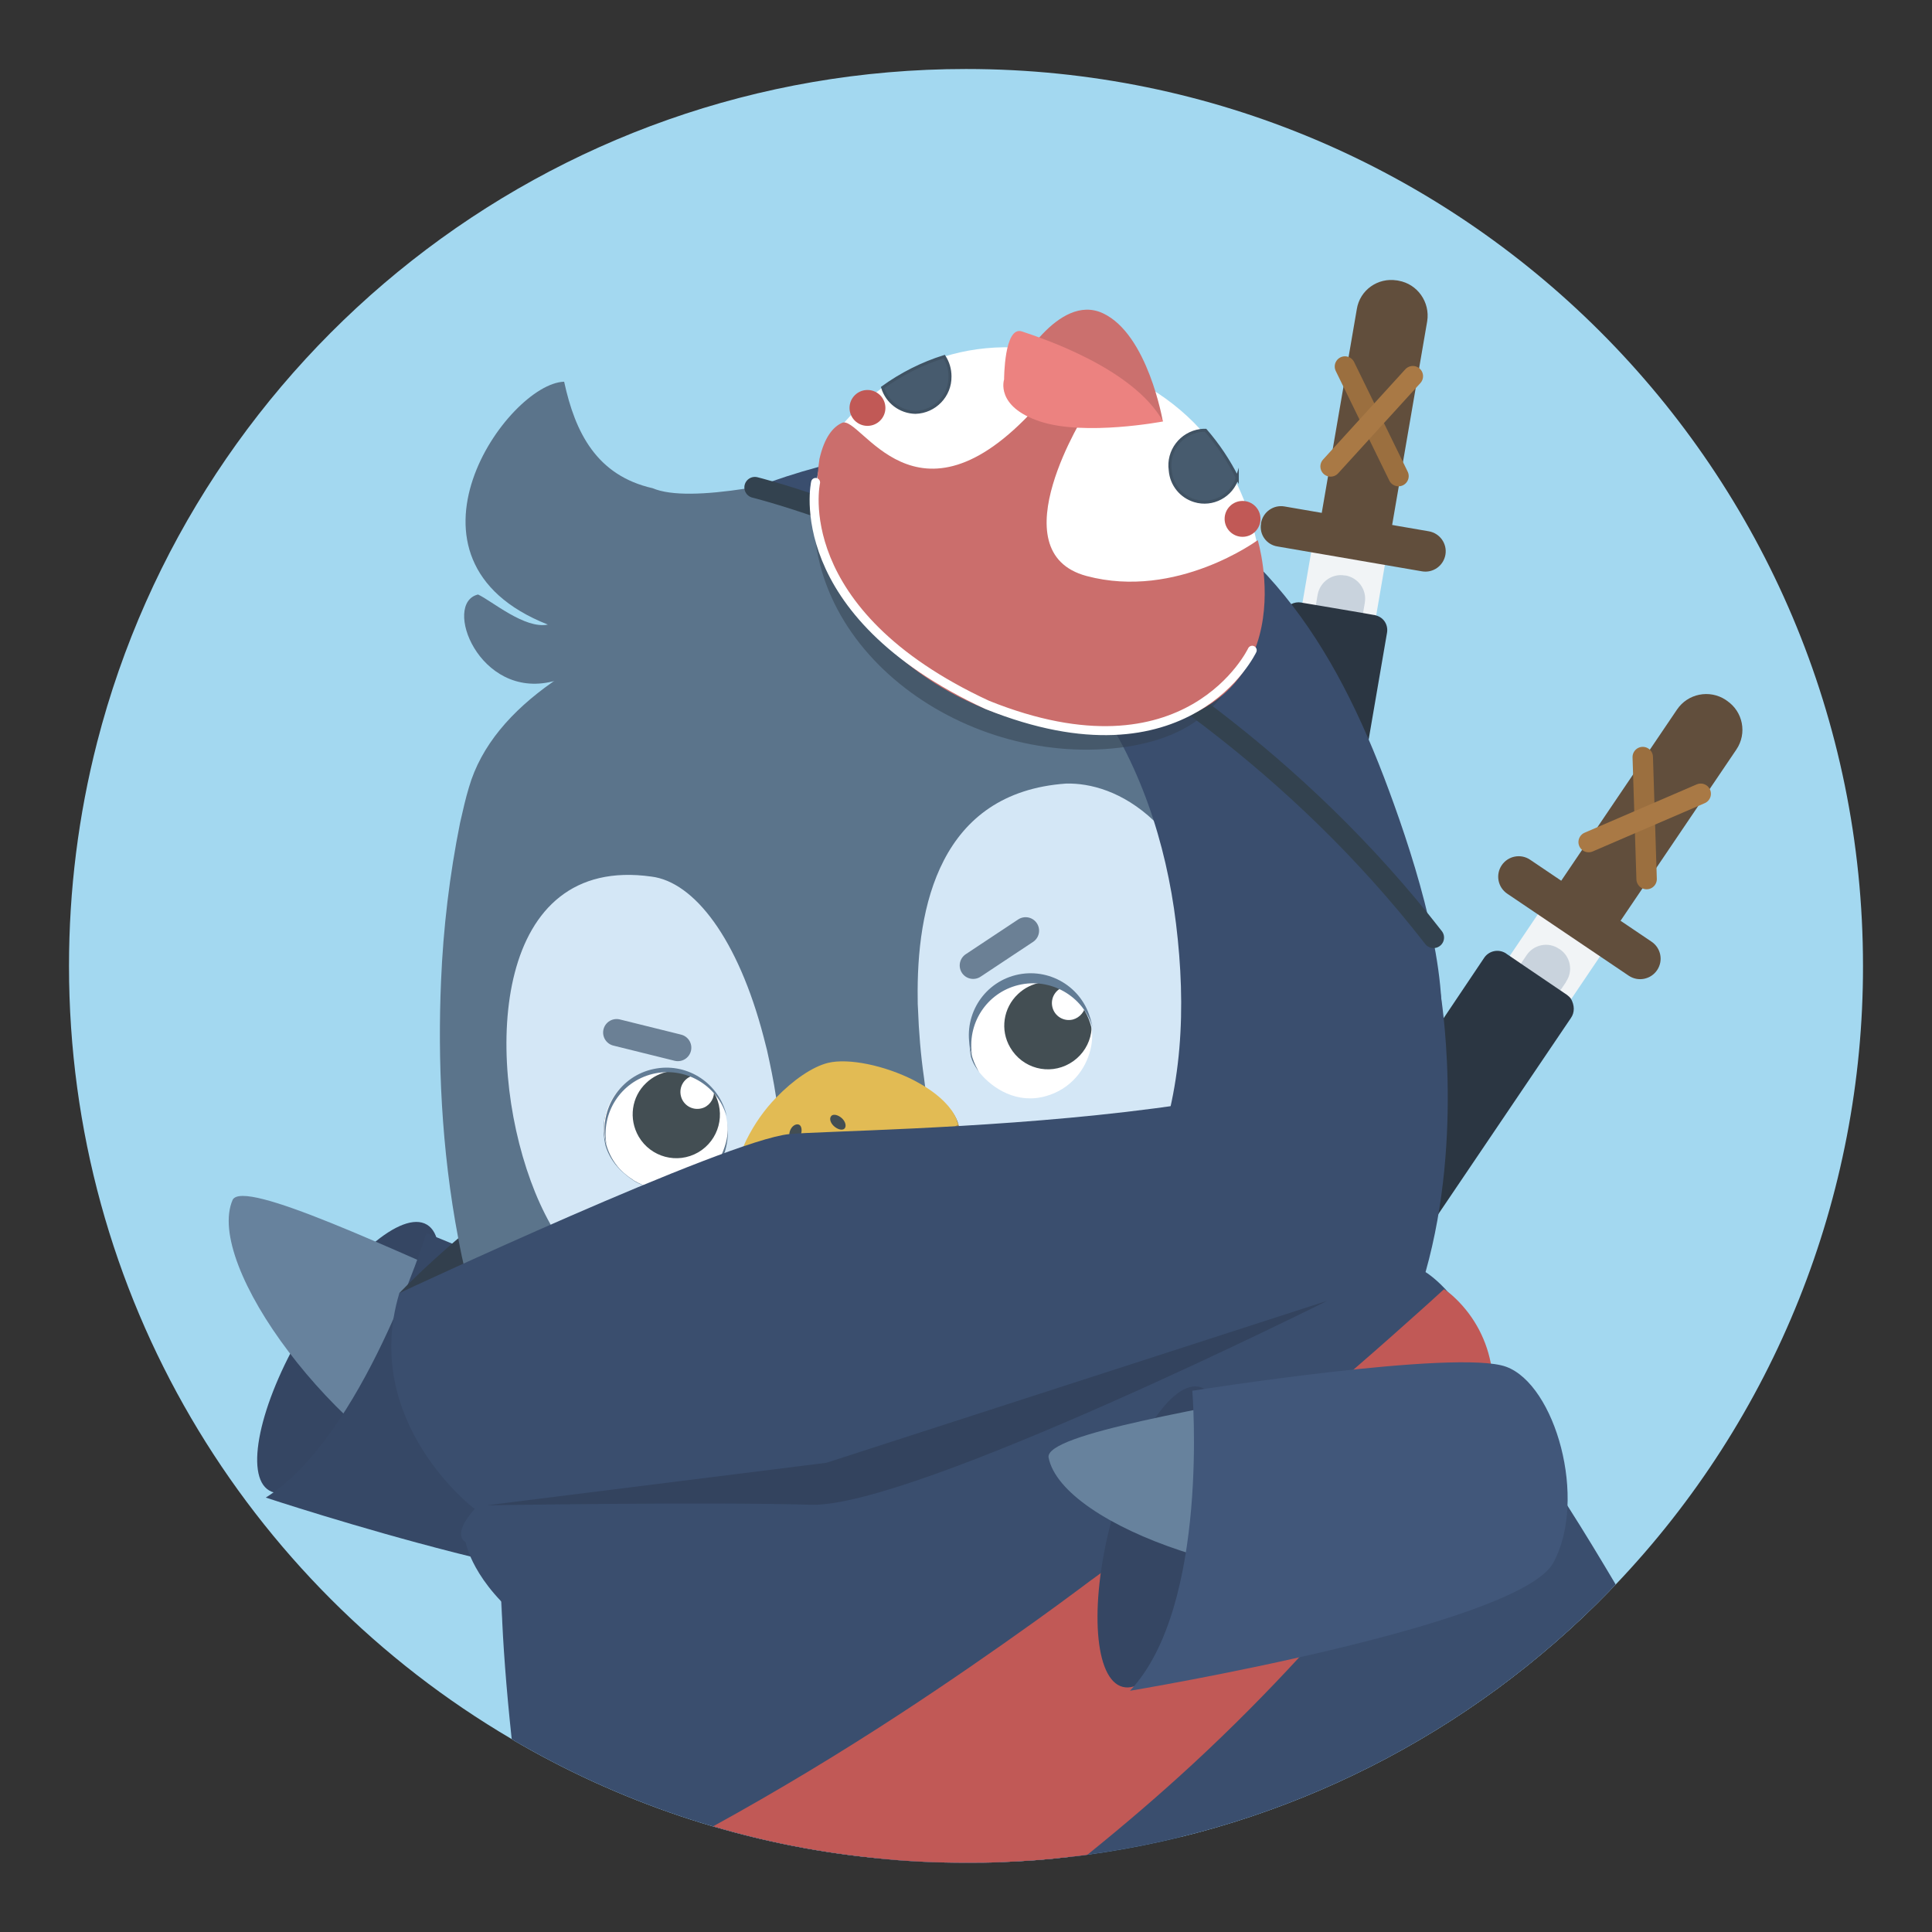 <svg version="1.1" id="Ebene_1" xmlns="http://www.w3.org/2000/svg" x="0" y="0" viewBox="0 0 700 700" xml:space="preserve">
  <rect x="0" y="0" width="700" height="700" fill="#333333" stroke="none"/>
  <style>
    .st2{fill:#f1f4f6}.st3{fill:#c9d3dd}.st4{fill:#2b3642}.st5{fill:#614e3c}.st6,.st7{fill:none;stroke:#9b6f3f;stroke-width:7.4;stroke-linecap:round;stroke-miterlimit:10}.st7{stroke:#a97945}.st8{fill:#354663}.st9{fill:#67829d}.st13{fill:#fff}.st14{fill:#5b748b}.st15{fill:#434e53}.st17{fill:#627c95}.st18{fill:none;stroke:#6b8095;stroke-width:9.76;stroke-linecap:round;stroke-miterlimit:10}.st22{fill:#3a4e6e}.st23{fill:#c15956}.st27{fill:#475b6e}.st28{fill:none;stroke:#405263;stroke-width:1.09;stroke-linecap:round;stroke-miterlimit:10}
  </style>
  <path d="M675 350c.1 83.4-32 163.7-89.6 224.1-.7.8-1.5 1.5-2.2 2.3C532.6 628.5 466 662.2 394 672c-2.2.3-4.4.6-6.6.8-8.4 1-16.7 1.6-25.2 1.9-4.1.2-8.2.2-12.2.2-11 0-22-.5-32.9-1.7-45.3-4.5-89-18.6-128.5-41.2-1.1-.6-2.2-1.2-3.2-1.9C89.4 573.8 25 469.4 25 350c0-27.4 3.4-54.6 10.2-81.1C71.2 128.7 198.5 25 350 25c179.5 0 325 145.5 325 325z" fill="none"/>
  <path d="M675 350c.1 83.4-32 163.7-89.6 224.1-.7.8-1.5 1.5-2.2 2.3C532.6 628.5 466 662.2 394 672c-2.2.3-4.4.6-6.6.8-8.4 1-16.7 1.6-25.2 1.9-4.1.2-8.2.2-12.2.2-11 0-22-.5-32.9-1.7-45.3-4.5-89-18.6-128.5-41.2-1.1-.6-2.2-1.2-3.2-1.9C89.4 573.8 25 469.4 25 350c0-27.4 3.4-54.6 10.2-81.1C71.2 128.7 198.5 25 350 25c179.5 0 325 145.5 325 325z" fill="#a3d8f0"/>
  <path transform="rotate(-80.241 476.427 272.406)" class="st2" d="M391.9 258.8H561v27.1H391.9z"/>
  <path class="st3" d="M455 345.8l22.4-130.3c.8-4.6 5.2-7.8 9.8-7H487.5c4.6.8 7.8 5.2 7 9.8v.1L472 348.8c-.8 4.6-5.2 7.8-9.8 7H461.9c-4.6-.9-7.7-5.3-6.9-10z"/>
  <path class="st4" d="M502.5 229.5l-6.6 38.4-6.4 37.3-6 34.6-3.2 18.6-5.5 32.2-5.4 31.4-2.9 16.8-.5 2.8-2.6 15.4-3.3 19.8-.2 1.2-.6 3.8-3.2 18.5-1.1 6.2-2.3 13.3-.4 2.1-1.3 7.6-.2 1.3-3 17.7-3.1 18.1-4.6 26.9-2.4 14-5.5 32-4.5 26.3c-11 2.7-22.2 4.8-33.5 6.4-2.2.3-4.4.6-6.6.8l8.1-47.4 2.6-15.5 1.3-7.8 5.5-32 .9-5.5 1.9-10.9 3.4-19.7 2-11.5 1.4-7.9 2.2-12.9 1.8-10.2.4-2.6.8-4.7.9-5 .7-3.9 12.5-72.9.5-3.2 7.2-42.1 2-11.9 11.9-69.3.3-2 8.8-51c.3-1.8 1.5-3.3 3.1-4.2 1.1-.6 2.4-.8 3.6-.6l.5.1 4.8.8 17.1 2.9 3.9.7c.3 0 .6.1.9.2 2.9.8 4.5 3.6 3.9 6.5z"/>
  <path class="st5" d="M456.9 189.5c.7-4 4.5-6.7 8.5-6l52.3 9c4 .7 6.7 4.5 6 8.5-.7 4-4.5 6.7-8.5 6l-52.3-9c-4-.6-6.7-4.3-6-8.3v-.2z"/>
  <path class="st5" d="M506.2 101.6l.5.1c6.9 1.2 11.5 7.8 10.4 14.7l-14.8 86-25.5-4.4 14.8-86c1.1-6.9 7.6-11.5 14.5-10.4h.1z"/>
  <path class="st6" d="M487.3 132.8l19.4 39.7"/>
  <path class="st7" d="M511.9 136.3L482.1 169"/>
  <path transform="rotate(-55.991 528.844 397.608)" class="st2" d="M444.2 384h169.3v27.2H444.2z"/>
  <path class="st3" d="M479.1 455.8l74-109.7c2.6-3.9 7.9-5 11.8-2.3h.1l.1.1c3.9 2.6 5 7.9 2.3 11.8v.1l-74 109.7c-2.6 3.9-7.9 5-11.8 2.3h-.1l-.1-.1c-3.9-2.6-5-8-2.3-11.9z"/>
  <path class="st4" d="M569.2 368.8l-48 71-11.9 17.6-1.2 1.8-6.2 9.2-14.1 20.9-5.3 7.8-3.3 4.9-6.5 9.6-24.9 36.8-8.4 12.4-2.5 3.7-11.2 16.5-17.4 25.7-2.7 4-10 14.8-33.3 49.3c-4.1.2-8.2.2-12.2.2-11 0-22-.5-32.9-1.7l36.7-54.3 21.4-31.6 5.7-8.5 19.7-29.1 4-6 6.7-9.8 14.8-21.9 6.7-9.9 7.9-11.6 5.5-8.2 1.5-2.2 15.8-23.3 17.6-26 12-17.8 7.1-10.5 22.2-32.9.7-1 14.5-21.6c1.7-2.6 5.2-3.4 7.9-1.7.1 0 .1.1.1.1l1.2.8 4.1 2.8 14.3 9.7 2.5 1.7c.5.4 1 .8 1.4 1.4 1.3 2.3 1.4 4.9 0 6.9z"/>
  <path class="st5" d="M544.1 313.5c2.3-3.4 6.9-4.3 10.3-2l44 29.7c3.4 2.3 4.3 6.9 2 10.3-2.3 3.4-6.9 4.3-10.3 2l-44-29.7c-3.4-2.3-4.3-6.9-2-10.3z"/>
  <path class="st5" d="M625.3 253.6l.4.3c5.8 3.9 7.4 11.8 3.4 17.7l-48.9 72.3-21.5-14.5 48.9-72.3c3.9-5.8 11.8-7.4 17.7-3.5z"/>
  <path class="st6" d="M595.2 274.3l1.4 44.2"/>
  <path class="st7" d="M616.2 287.6l-40.6 17.5"/>
  <ellipse transform="rotate(-59.33 126.156 491.84)" class="st8" cx="126.1" cy="491.8" rx="56" ry="19"/>
  <path class="st9" d="M235 541.8c-10.3 23.5-21.6 20.7-67.8.5S74 458.2 84.3 434.7c4.1-7.6 56.7 17.5 102.8 37.6s58.2 46 47.9 69.5z"/>
  <path d="M154.5 446.8s-23.1 73.9-58.2 95.8c0 0 131.4 43.5 153.1 28.9s30.5-56.9 17.7-70.9-112.6-53.8-112.6-53.8z" fill="#364866"/>
  <path d="M144.7 468.5s71.8-76.1 168.5-98.9 208.4-7.4 208.4-7.4-73.6 160.6-254 186.7c-72.2 10.4-122.9-80.4-122.9-80.4z" fill="#323f4d"/>
  <path d="M583.2 576.4C532.6 628.5 466 662.2 394 672c-2.2.3-4.4.6-6.6.8-8.4 1-16.7 1.6-25.2 1.9-4.1.2-8.2.2-12.2.2-11 0-22-.5-32.9-1.7-45.3-4.5-89-18.6-128.5-41.2-2.5-18-4.1-29.2-4.1-29.2-1.2-6.6-2.2-13.1-2.8-19.5-.1-1.2-.2-2.3-.3-3.5-.4-4.6-.6-9.1-.7-13.5-.1-6.2 0-12.2.5-18.1 0-.4 0-.7.1-1.1.1-.6.1-1.2.2-1.9v-.5c.8-8.7 2.3-17.3 4.4-25.8 3.4-13.8 8.7-27.1 15.7-39.6 1.9-3.5 4-6.9 6.2-10.2 1-1.6 2.1-3.1 3.2-4.7 4.4-6.1 9.2-11.9 14.3-17.3 5.5-5.7 11.3-11.1 17.5-16l.4-.3c5.9-4.6 12-8.9 18.4-12.8l.2-.1c.3-.2.5-.3.8-.5 2.6-1.6 5.2-3.1 7.9-4.5.4-.2.9-.5 1.4-.7 3.5-1.9 7.1-3.6 10.7-5.3 9.7-4.5 19.8-8.2 30-11.2 5-1.5 10-2.7 15-3.7 1.1-.2 2.3-.5 3.4-.7s2.5-.5 3.8-.7c6.6-1.1 13.3-1.8 20-2.1h.2c11.7-.6 23.4-.1 35 1.6.4 0 .8.1 1.2.2 3.2.5 6.3 1 9.5 1.7 8.1 1.7 16.1 3.9 24 6.7 1.2.4 2.5.9 3.7 1.4 1.9.7 3.8 1.5 5.7 2.3 5.3 2.2 10.6 4.7 15.7 7.5 6.8 3.6 13.4 7.7 19.7 12.2 2.8 2 5.5 4.1 8.2 6.2l.1.1 3.3 2.7c1.9 1.6 3.7 3.2 5.6 4.9 1.2 1.1 2.4 2.2 3.6 3.4 4.3 4.1 8.3 8.4 12.2 12.9 1.1 1.3 2.2 2.7 3.3 4l2.4 3c.6.8 1.3 1.7 1.9 2.5 2.6 3.5 5.1 7.1 7.5 10.8 2.7 4.2 5.3 8.6 7.6 13.1 1.4 2.6 2.7 5.2 3.9 7.9.7 1.4 1.3 2.8 1.9 4.2l1.1 1.8c.9 1.4 2.1 3.2 3.5 5.4l2 3c6.2 9.2 15.8 23.1 27 40l2.8 4.2c5 7.5 10.3 15.6 15.8 24.2z" fill="#82a1be"/>
  <path transform="rotate(-13.663 303.98 398.683)" class="st13" d="M208.4 370h191v57.3h-191z"/>
  <path class="st14" d="M512.4 446.3c-.3-2-1-4-2.1-5.8-1.8-3-3.9-5.7-6.4-8.2-.3-3.9-.7-7.7-1.2-11.5-.3-2.5-.6-5-1-7.4s-.7-5-1.1-7.4c-.2-1.1-.4-2.1-.5-3.2s-.4-2.2-.6-3.3c-1-5.6-2.1-11-3.4-16.3-1.9-8.3-4.1-16.3-6.4-24.1-2-6.7-4.1-13.1-6.3-19.2-1.1-3.2-2.2-6.2-3.4-9.2-1.1-3-2.3-6-3.5-8.9-4.2-10.5-8.5-20.1-12.6-28.7-1.2-2.6-2.5-5.1-3.6-7.6-1.7-3.3-3.2-6.5-4.7-9.4-.7-1.4-1.4-2.7-2-4-2.7-5.2-5-9.6-6.8-13.2-1.3-2.4-2.4-4.8-3.4-7.3 0-.1-.1-.1-.1-.2-.1-.4-.3-.7-.4-1.1 0-.1-.1-.2-.1-.3-.1-.1-.1-.3-.2-.4-1.9-3.1-15.4-23.3-18-22.4 4.2-1.6 5.5-5.1 5-9.3-.1-.9-.3-1.9-.6-2.8-.6-2.2-1.5-4.3-2.7-6.2-4.8-8.4-13.5-15.9-19.6-13.3-1.1.2-2.2.3-3.3.4-4.2.4-12.2 1-22.8 2l-5.6.6c-9.5.9-20.5 2.2-32.6 3.9l-3.5.5c-11.1 1.6-22.9 3.6-34.9 6-.2.1-.5.1-.7.1l-.9.2-3.7.8c-35.8 7.6-73 19.2-98.6 37.1-14.8 10.4-25.8 22.9-30.2 38.1-1.1 3.6-2.1 7.9-3.2 12.8-3.8 18.9-6.1 38.1-6.9 57.4-1.2 28 0 60.6 6.3 93.5.2 1 .4 2 .6 3.1.4 2 .8 4 1.3 6.1.5 2.2 1 4.5 1.6 6.7 1 3.9 2 7.8 3.1 11.6 1.5 5.1-2.8 15.8-2.8 26.6 0 5.4 1 10.7 4.3 15.4-2.2 1.4-11.8 8.3-8.9 17.2 2.4 1.9 6.1-1.6 7.8-3.4-.4 3.1.3 7.1 3.6 12.3.5.3.9.6 1.4.9l.3.2h.1c1 .6 1.9 1.2 2.9 1.8 2.4 1.4 4.8 2.8 7.3 4.1 5.8 3.1 11.8 5.9 18 8.5 13 5.3 26.4 9.7 40.1 13.1 49.7 12.7 97.9 13.8 102.3 12.2 10.8-1.4 21.5-3.5 32-6.1 3.6-.9 6.9-1.9 9.9-2.9s5.3-1.8 7.6-2.8c2.6-1.1 4.8-2.1 6.7-3.1 9.2-4.9 12-9.3 13.8-11.6.4-.5.8-1 1.3-1.3 5.6.3 9.1-2.4 10.9-6 .9-1.9 1.3-4 1.3-6.2 3.9-1.1 7.6-2.9 10.8-5.4 3.2-2.3 5.8-5.4 7.6-8.9.3-.5.5-1.1.7-1.7.8-2.3 1.1-4.8.8-7.2-.1-.5-.1-1-.2-1.5l.6-.5c4.8-4.5 11.5-10.2 18.5-16.3l6.9-5.9c3.3-2.8 6.6-5.6 9.7-8.3 9.5-8.1 17.5-15.3 20.5-18.7.5-.5.9-1.1 1.2-1.7.6-2.3.8-4.8.5-7.2-.1-1.4-.4-2.9-.7-4.3-.4-1.6-.8-3.1-1.2-4.7-.4-1.2-.7-2.4-1.1-3.6.9.5 1.9.8 2.9 1 1.2.2 2.2.1 2.4-.9-.1-1.3 0-2.3-.1-3.3zm-158.2-58.8c-1-1.8-1.8-3.8-2.3-5.8-.2-.8-.3-1.6-.4-2.3-.1-.7-.2-1.5-.2-2.2-.2-5.6 1.7-11 5.4-15.2 3.1-3.6 7.2-6.1 11.8-7.2 5.2-1.3 10.6-.6 15.3 1.7.7.3 1.4.7 2 1.2l1.8 1.2c2.3 1.8 4.1 3.9 5.6 6.4.9 1.5 1.5 3.1 2 4.7v.1c.1.3.2.6.2.9v.1c.1.3.1.6.2 1v.1c1.3 6.5-.4 13.2-4.6 18.4-3.1 3.8-7.3 6.6-12.1 7.8-9.3 2.2-18.9-1.6-24.1-9.6-.2-.5-.4-.9-.6-1.3zm-91.1 15.7c.4 1.7.6 3.5.6 5.2v1c-.1 3-.9 5.9-2.1 8.6v.1c-2.9 6.2-8.4 10.7-15 12.3-1.1.3-2.3.5-3.4.5-4.7.4-9.3-.7-13.4-3.1-.1-.1-.3-.2-.4-.3-1.6-1-3.1-2.2-4.4-3.5l-.4-.4c-2.3-2.5-3.9-5.4-4.9-8.7-.1-.4-.2-.7-.3-1.1-.3-1.3-.5-2.6-.6-3.9v-1.6c.2-12.4 10.3-22.3 22.7-22.2 4.7.1 9.2 1.6 13 4.3 4.4 3.2 7.4 7.7 8.6 12.8z"/>
  <path class="st15" d="M368.8 360.2c4.8-4.6 11.9-5.7 17.8-2.8-.3 0-.5.1-.8.1-3.3.8-5.3 4.1-4.5 7.4s4.1 5.3 7.4 4.5c2.6-.7 4.5-3 4.7-5.7 4.4 7.6 1.8 17.2-5.8 21.6-7.6 4.4-17.2 1.8-21.6-5.8-3.7-6.3-2.5-14.3 2.8-19.3zM234.1 392.4c4.8-4.6 11.9-5.7 17.9-2.8-.3 0-.5.1-.8.1-3.3.8-5.3 4.1-4.5 7.4s4.1 5.3 7.4 4.5c2.6-.6 4.5-3 4.6-5.7 4.4 7.6 1.8 17.2-5.7 21.6-7.6 4.4-17.2 1.8-21.6-5.7-3.7-6.4-2.6-14.4 2.7-19.4z"/>
  <path d="M451.3 387.6c-.9-10.2-2.5-20.4-4.6-30.4-.9-4.2-1.9-8.2-2.9-12-6.6-23.6-16-38.6-25.7-47.8-11.4-10.8-23.3-13.7-31.8-13.5-45.9 3.2-54.3 44.8-53.8 78.2 0 1.1 0 2.2.1 3.3.3 8.4 1 16.9 2.2 25.2.1 1.1.3 2.1.4 3.1.1.5.1.9.2 1.3.5 3.5 1 6.2 1.2 7.9-2.3 2.2-4.7 4.1-7.3 5.9-20.4 14.2-43.7 12.9-46.3 2.9v-.4c-.1-1.5-.3-2.9-.5-4.4-.2-1.9-.5-3.8-.8-5.7-.2-1.2-.4-2.5-.5-3.6-.9-6-2.1-11.7-3.3-17.1-.4-1.6-.8-3.2-1.2-4.7-9.3-35.7-25.2-56.3-40.7-58.2-56.8-8-60.6 64.1-43.7 110.3 2 5.5 4.4 10.8 7.2 15.8 1.1 2 2.3 3.9 3.5 5.7 1.1 2 3.6 7.7 7.9 15.2 1.5 2.6 3.3 5.5 5.3 8.5 10.9 16.1 28.9 36.1 56.8 46.8 9.6 3.6 19.7 5.9 29.9 6.8 1.9.2 3.8.3 5.8.4 12.8.5 25.7-.6 38.2-3.4 21.3-6 38.4-15.1 52.1-25.8 1.8-1.4 3.5-2.9 5.2-4.3 3.2-2.8 6.2-5.7 9-8.6 2.9-3.1 5.6-6.3 8.1-9.5 17.3-22.1 25.2-46.7 28.3-65.4.8-4.5 1.3-9.1 1.5-13.6.3-3.1.3-6 .2-8.9zm-221.5 40.3c-.1-.1-.3-.2-.4-.3-1.6-1-3-2.2-4.4-3.5l-.4-.4c-2.4-2.4-4.2-5.3-5.2-8.6-.4-1.7-.6-3.4-.7-5.1v-1.7c.1-1.9.4-3.7 1-5.5 3.7-11.4 15.6-17.9 27.2-14.8 1.4.4 2.8.9 4.2 1.6.8.4 1.6.8 2.3 1.3 3.2 2.1 5.8 4.9 7.6 8.3 0 0 0 .1.1.1.8 1.6 1.5 3.3 1.9 5 .4 1.6.6 3.3.7 5 .1 2.7-.3 5.5-1.1 8.1 0 .1 0 .1-.1.2-1.7 4.9-5.7 9.7-13.7 12.3-1.9.6-4 1-6 1.2-3.4.2-6.9-.4-10-1.8-1-.3-2-.8-3-1.4zm121.5-49.7v-1.1c.1-5.8 2.5-11.3 6.6-15.4 7.1-7 17.9-8.5 26.6-3.7l1.5.9c2.8 1.8 5.1 4.2 6.8 7 .1.2.2.3.3.5 0 0 .1.1.1.2 1 1.7 1.7 3.6 2.2 5.6v.1c1 4.2-.2 12-5.5 18-2.9 3.3-6.6 5.6-10.8 6.8-10.5 3.1-19.5-2.7-24.2-8.5-.3-.4-.6-.8-.8-1.1-1-1.4-1.8-2.9-2.3-4.6-.3-1.6-.5-3.1-.5-4.7z" fill="#d4e7f6"/>
  <path class="st17" d="M369 356.9c-11.6 2.8-18.9 14.2-16.7 25.9l-.3-1.2c-3.6-11.9 3.1-24.4 14.9-28 11.9-3.6 24.4 3.1 28 14.9.1.2.1.4.2.6.2.6.3 1.3.5 1.9l.3 1.2c-3.5-11.4-15.3-18.1-26.9-15.3zM236.5 389.1c-11.6 2.8-18.9 14.2-16.7 25.9l-.3-1.2c-2.5-12.1 5.3-24 17.4-26.5 11.5-2.4 22.9 4.5 26.1 15.9l.3 1.2c-3.5-11.4-15.2-18.1-26.8-15.3z"/>
  <path class="st18" d="M352.6 349.8l19-12.6M245.6 379.6l-22.2-5.5"/>
  <path class="st15" d="M269.5 426.1c2.2 8.9 34.4 24.5 45.7 21.8s34.2-31.8 32-40.7c-3.3-11.1-23.5-20.6-44.9-15.4s-36.1 20.8-32.8 34.3z"/>
  <path d="M326.9 427.7c-.8-6.8-10.2 2-18.3 3.9s-19.5-2.5-18.8 2.8 17.6 11.9 22.4 8.1 15.5-7.9 14.7-14.8z" fill="#ff8d8b"/>
  <path d="M296.9 438c13-5.4 34.8-22.8 50.3-30.5 4.7 12-22.8 45.4-35.3 47.5-9.3 2-40.9-12.8-43.6-28.3 14.4 3.1 21.8 11.9 28.6 11.3z" fill="#b48a3c"/>
  <path d="M346.5 405.3c-1.9-4.3-6-8.2-11.2-11.5-1.4-.9-2.8-1.6-4.2-2.4-10.6-5.4-23.7-8.1-31.1-6.3-5.7 1.4-12.7 6.3-18.7 12.5-4.4 4.5-8 9.7-10.8 15.3-.4.8-.7 1.5-1 2.2-1.5 4.1-2.1 8-1.3 11.4 0 .1.1.1.1.1.7.5 1.4 1 2.2 1.4 2.4 1.4 6.4 3.5 10.7 5.5 3.5 1.6 7.1 3 10.8 4 1.6.5 3.3.6 5 .4 1.9-.5 6.7-3.1 12.8-6.7 3.8-2.3 8.1-4.9 12.3-7.6 10.8-6.7 21.4-13.7 24.4-15.7l.8-.5c-.4-.6-.6-1.4-.8-2.1zm-56.6 6.3c-.8 1.5-2.3 2.1-3.2 1.5-.6-.6-.9-1.4-.7-2.2 0-.6.2-1.2.5-1.8.8-1.5 2.3-2.1 3.2-1.5.7.5.9 1.8.6 3-.1.3-.2.7-.4 1zm11.1-7c.5-1 2.1-.9 3.6.2s2.1 2.8 1.6 3.8-2.1.9-3.6-.2-2.2-2.8-1.6-3.8z" fill="#e2bb54"/>
  <path class="st14" d="M173.2 215.4c5 2.3 16.9 12.6 25.3 10.9-59.8-23.6-14.6-87.4 5.9-88 4 18.5 11.8 34 32.1 38.6 13.4 5.7 49.2-1.9 81.7-10.4 23.7-3 46.7-1.4 64.8 7.6 17.9 9.8 25.6 30.9 23.8 34.5-12 19-198.4 36.7-206.6 38.3-26.7 6.6-40-28.4-27-31.5z"/>
  <path class="st22" d="M585.4 574.1c-.7.8-1.5 1.5-2.2 2.3C532.6 628.5 466 662.2 394 672c-2.2.3-4.4.6-6.6.8-8.4 1-16.7 1.6-25.2 1.9-4.1.2-8.2.2-12.2.2-11 0-22-.5-32.9-1.7-45.3-4.5-89-18.6-128.5-41.2-1.1-.6-2.2-1.2-3.2-1.9-2-18.5-3.2-35.3-3.6-46.8 0-1.1-.1-2.2-.1-3.2-.2-6.6-.1-10.9.3-11.8l2.9-1c3.9-1.4 11.4-4 21.6-7.6l4.6-1.6 18.2-6.3 10.6-3.7 9.7-3.3c6.7-2.3 13.8-4.7 21.1-7.2 5.9-2 12-4.1 18.2-6.2l13.9-4.7c22.4-7.6 46-15.4 68.7-22.8 8.2-2.6 16.2-5.2 24.1-7.7l8.4-2.6 5.5-1.7c3.2-1 6.3-2 9.4-2.9 10.1-3.1 19.7-6 28.6-8.5 4.3-1.2 8.4-2.4 12.3-3.5 6.6-1.8 12.6-3.4 17.9-4.6h.1l2-.5c2-.5 3.9-.9 5.7-1.3 3.9-.9 7.8-1.5 11.8-2 1.5-.2 3-.2 4.5-.2h.4c2.1.3 4.1 1.1 5.9 2.2 2.2 1.3 4.4 2.9 6.3 4.6 3.7 3.3 7.3 6.8 10.5 10.5 2.2 2.4 4.4 5.1 6.7 7.9 1.7 2.1 3.4 4.3 5.2 6.6.2.3.5.6.7.9.6.7 1.1 1.5 1.7 2.2 8.7 11.6 17.8 25.1 26.5 38.8l2.2 3.4c6.2 9.7 12.1 19.5 17.5 28.6z"/>
  <path class="st22" d="M144.7 468.5s118.5-55.4 141.3-57.6 224-2.2 235.9-51.1c0 0 8.7 51.1-5.4 101.1 0 0 16.3 9.8 20.7 33.7 4.4 23.9-80.4 129.3-219.6 126.1s-148.9-62-148.9-62-5.4-2.2 3.3-12c-.1.1-41.4-31.5-27.3-78.2z"/>
  <path class="st23" d="M539.8 501.8c-.1.5-.3 1-.5 1.5-.5 1.4-1 2.9-1.8 4.6-5.7 13.4-19.8 36.2-41.7 63.4-7.4 9.2-15.8 19-25 29.1-11.6 12.6-24.5 25.7-38.8 38.9-11.8 10.9-24.5 21.8-38 32.7-2.2.3-4.4.6-6.6.8-8.4 1-16.7 1.6-25.2 1.9-4.1.2-8.2.2-12.2.2-11 0-22-.5-32.9-1.7-19.9-2-39.5-5.8-58.7-11.5 23.3-12.8 46.3-26.7 68.3-41.1 16.8-11 33-22.2 48.5-33.3 5.3-3.8 10.5-7.6 15.6-11.4 2.7-2 5.3-4 8-5.9 2.5-1.8 4.9-3.6 7.3-5.5 3.3-2.5 6.5-4.9 9.7-7.4 5.5-4.2 10.9-8.4 16-12.5 4-3.2 8-6.3 11.8-9.4 2.5-2 5-4 7.4-6l.5-.4c7.6-6.1 14.6-12 21.2-17.5 4.5-3.8 8.8-7.4 12.8-10.9l5.4-4.6c10.2-8.8 18.2-16 23.8-21l2.9-2.6c3.6-3.3 5.6-5.1 5.6-5.1 1 .7 2 1.4 2.9 2.2 7.2 6.4 12.1 14.9 14 24.4.2.9.4 1.8.5 2.8 0 2-.3 3.7-.8 5.3z"/>
  <path class="st22" d="M273.4 176.7c47 12.6 93.5 35.5 122 75 17.5 24.3 27.1 53.5 30.7 83 3.7 30.3 2.5 60.4-9 89-5.9 14.7-14.5 28.3-22.9 41.7-4.4 7.1-8.6 14.3-12.9 21.5l-7 11.6c-1.3 2.2-4.7 10.7-7 11.6 18.8-7.6 36.4-17.7 52.4-30.1 32.3-25.1 60.7-55.2 90.5-83.1 3.3-3 6.6-6.1 8.7-10.1s2.9-8.6 3.3-13.1c1.9-27.5-11.2-67-20.8-92.2-20.3-53-48.8-94-105.1-114-32.1-11.4-67.5-7-99.8 1.7-7.8 2.1-15.5 4.6-23.1 7.5z"/>
  <path d="M371.1 159l17.8 1s-31.4 49.1 0 57.5 59.7-12.5 59.7-12.5 17.8 58.5-42.9 65.9c-57.9 7-118.3-37.6-110-94.1 1.7-7.6 4.7-11.2 7.9-12.6 6.5-2.9 25.6 40.8 67.5-5.2z" opacity=".5" fill="#323f4d"/>
  <path d="M273.5 176.6s147.1 36 245.9 163.1" fill="none" stroke="#33424f" stroke-width="7.61" stroke-linecap="round" stroke-miterlimit="10"/>
  <path class="st13" d="M457.2 224.5s-2.6 9.1-4.7 13.4c-13.8 27.9-59.1 33.5-101.4 12.7s-65.4-60.3-51.6-88.2c.2-.5.5-1 .8-1.4 0-.1-.1-.2-.1-.3 1-1.7 2.2-3.3 3.4-4.8.4-.5.8-1 1.1-1.4 4.4-5.3 9.5-10 15.1-14.1 6.8-4.9 14.3-8.7 22.3-11.2 14.8-4.6 33.5-5.3 56.4 2.9 21.3 7.6 35 19.8 43.7 32.8 3.9 5.8 7 12 9.4 18.6 4.8 13.1 6.7 27.1 5.6 41z"/>
  <path d="M375.2 147.8l18.5 1.1s-32.6 51.1 0 59.8 62-13 62-13 18.5 60.9-44.6 68.5c-60.2 7.2-122.9-39.2-114.2-97.9 1.8-7.9 4.9-11.6 8.2-13.1 6.8-3 26.6 42.4 70.1-5.4z" fill="#cb6e6c"/>
  <path class="st27" d="M448.1 172.9c-1.4 4.7-5.5 8.1-10.3 8.7-7.2.6-13.5-4.8-14.1-12-.5-6.8 4.2-12.8 10.9-13.9.6-.1 1.3-.1 1.9-.1 4.6 5.3 8.5 11.1 11.6 17.3z"/>
  <path class="st28" d="M448.3 173.1c-2 6.6-9 10.3-15.5 8.3-4.9-1.5-8.4-5.8-8.8-11-1-7 3.9-13.4 10.9-14.4.6-.1 1.3-.1 1.9-.1 4.5 5.2 8.4 11 11.5 17.2z"/>
  <path class="st27" d="M344.2 136.4c.1 7-5.5 12.8-12.5 13-5.5-.1-10.3-3.7-11.9-9 6.8-4.9 14.3-8.7 22.3-11.2 1.4 2.2 2.1 4.6 2.1 7.2z"/>
  <path class="st28" d="M344.2 136.4c.1 7-5.5 12.8-12.5 13-5.5-.1-10.3-3.7-11.9-9 6.8-4.9 14.3-8.7 22.3-11.2 1.4 2.2 2.1 4.6 2.1 7.2z"/>
  <path d="M368.1 134.2s15.2-28.3 31.5-20.7 21.7 39.1 21.7 39.1l-53.2-18.4z" fill="#cb706e"/>
  <path d="M363.8 137.5s0-19.6 6.5-17.4 40.2 13.1 51.1 32.6c0 0-28.3 5.4-44.6 0s-13-15.2-13-15.2z" fill="#ec8280"/>
  <path d="M295.5 174.8s-10.5 46.9 62.2 80.6c72.8 29.3 96-19.8 96-19.8" fill="none" stroke="#fff" stroke-width="3.26" stroke-linecap="round" stroke-miterlimit="10"/>
  <ellipse transform="rotate(-75.552 420.707 556.838)" class="st8" cx="420.7" cy="556.9" rx="56.1" ry="19"/>
  <path class="st9" d="M564.8 530.9c4.8 25.2-6.1 29.3-55.5 38.8S384.7 553.2 379.9 528c-.9-8.5 56.6-17.7 106-27.3s74 5 78.9 30.2z"/>
  <path d="M432 503.9s6.4 78-22.6 108.7c0 0 140.9-23.4 153.4-46.4s.7-64.5-17.1-71-113.7 8.7-113.7 8.7z" fill="#41577a"/>
  <circle class="st23" cx="450.2" cy="188" r="6.5"/>
  <circle class="st23" cx="314.3" cy="147.8" r="6.5"/>
  <path d="M176.4 545.4l123-15.4 181.5-58.7s-150 75-187 73.9-117.5.2-117.5.2z" fill="#33435e"/>
</svg>
